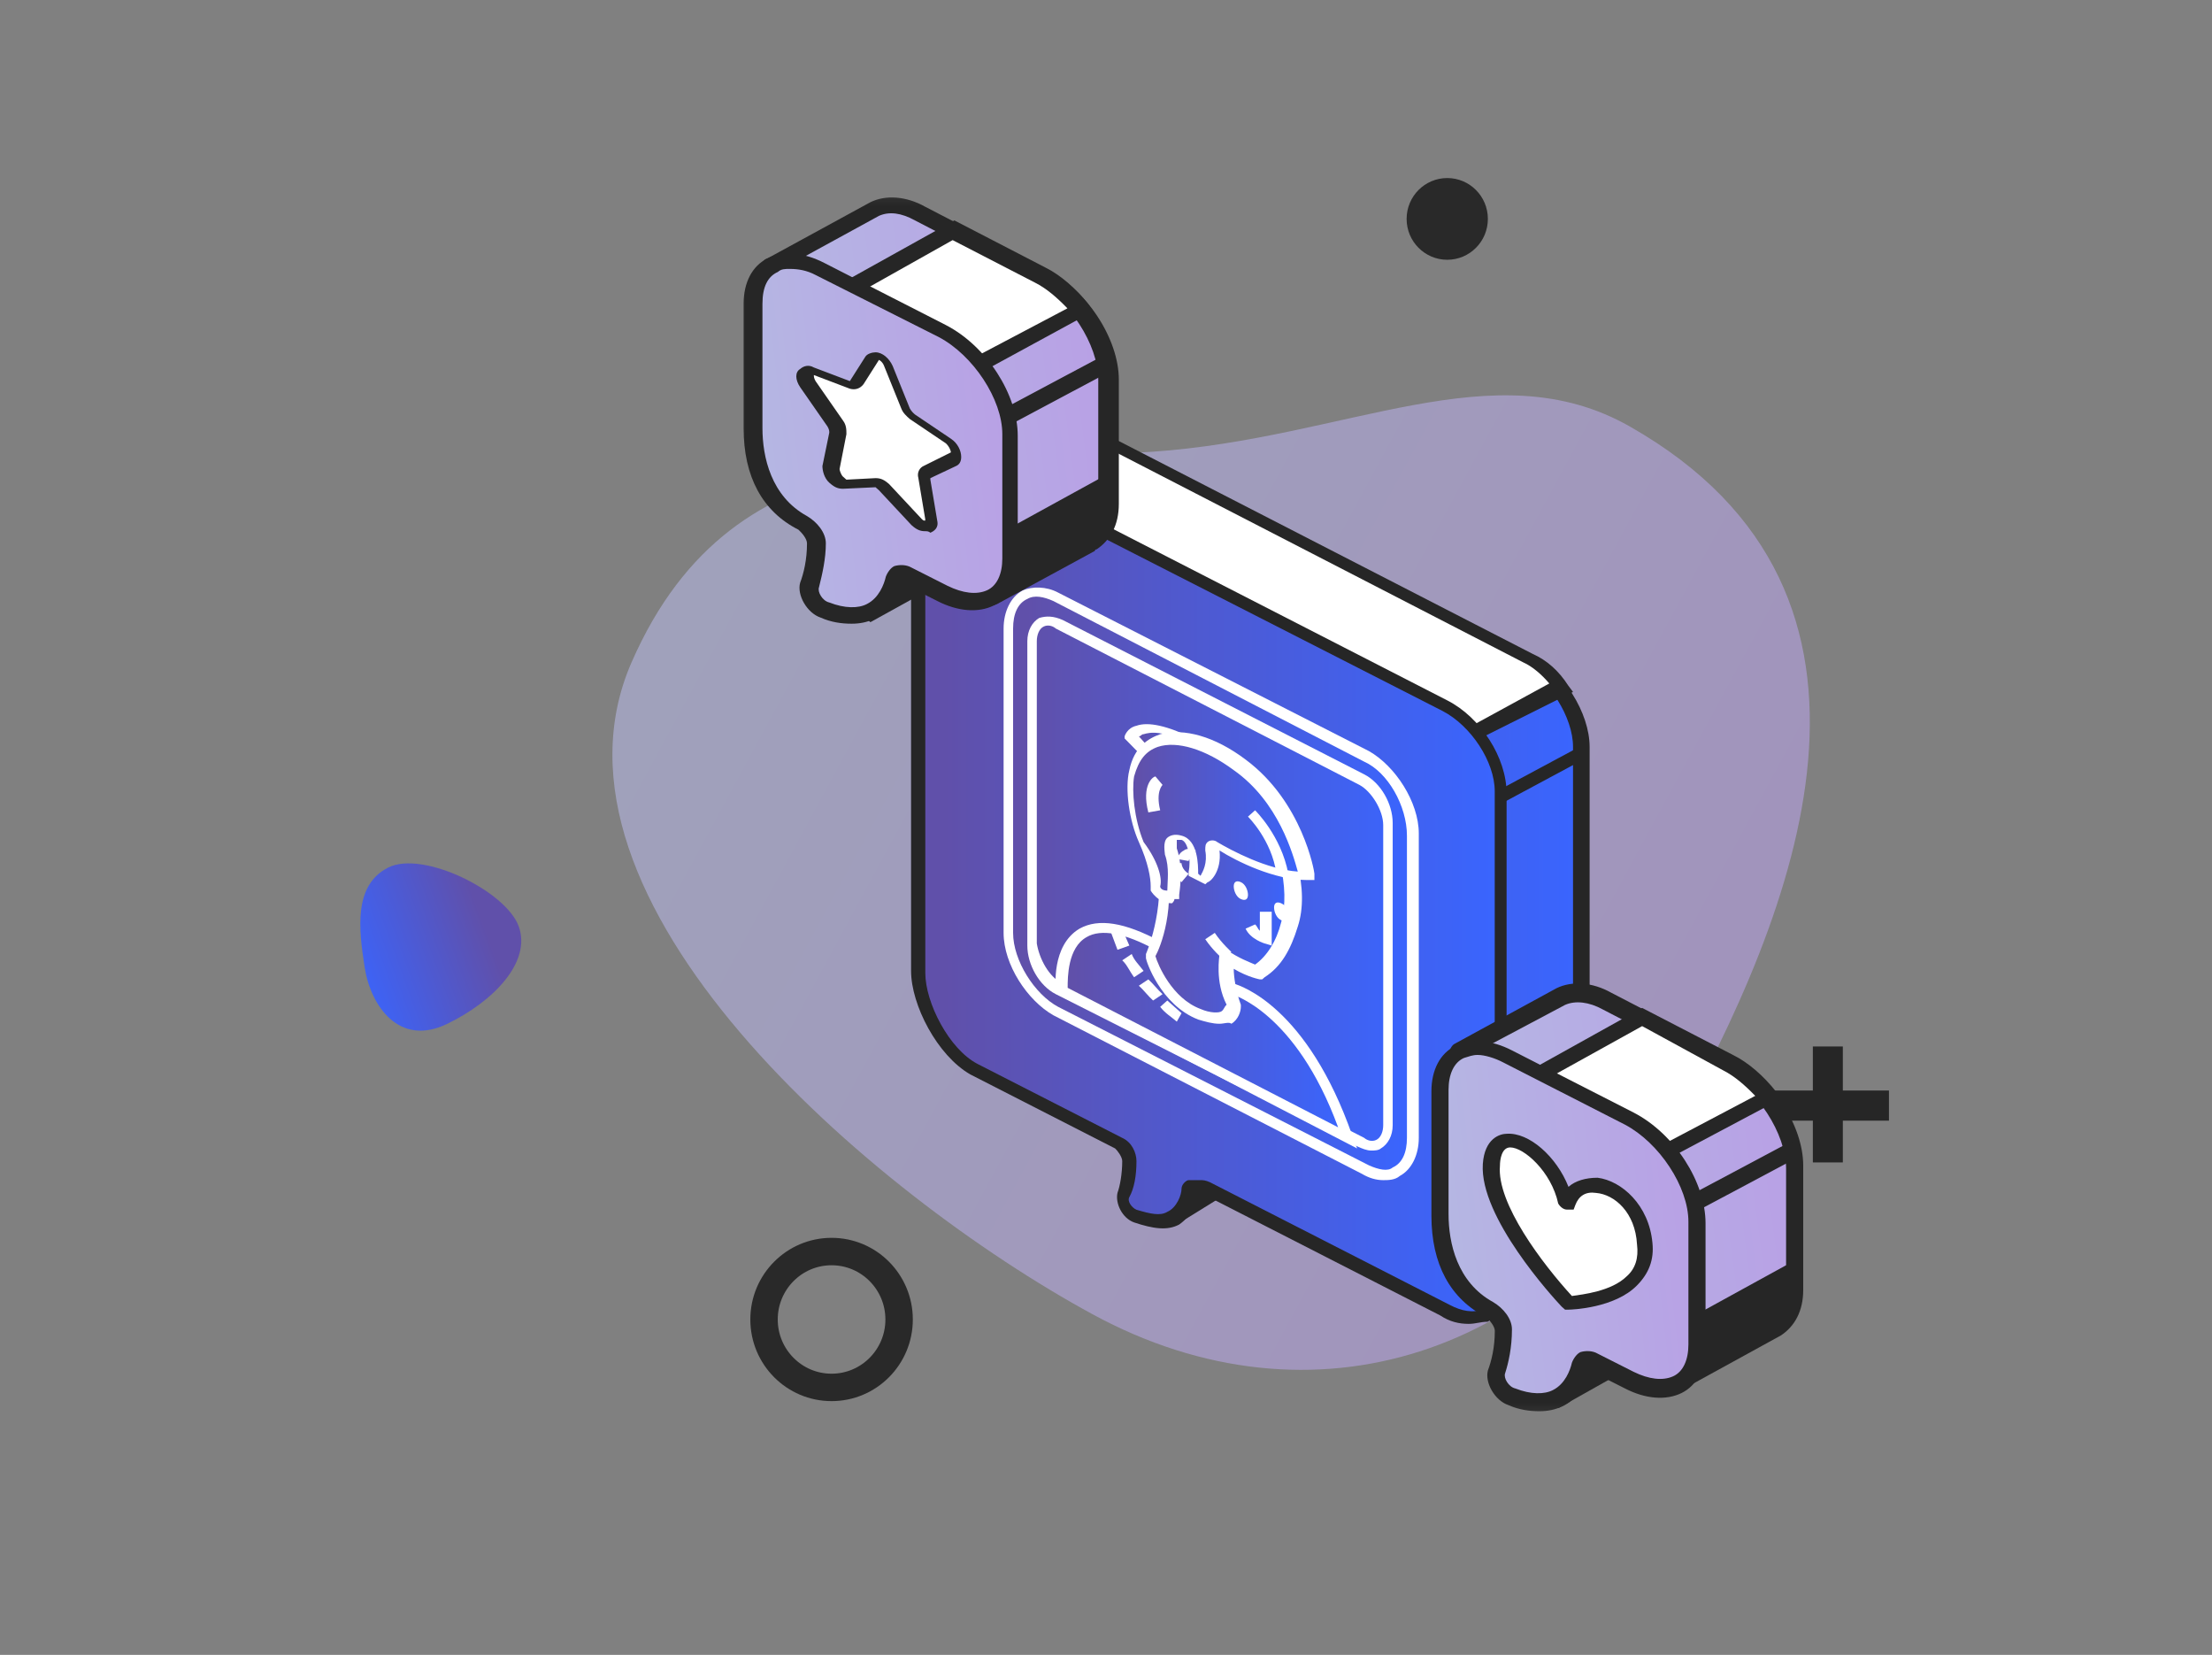 <svg width="242" height="181" viewBox="0 0 242 181" fill="none" xmlns="http://www.w3.org/2000/svg">
<rect x="0" y="0" width="242" height="181" fill="#808080" stroke="none"/>
<path opacity="0.6" d="M183.005 123.968C169.675 148.052 143.668 156.877 119.523 143.744C95.379 130.613 57.683 98.5 69.103 72.423C80.523 46.346 104.778 50.873 126.087 49.409C147.397 47.946 163.429 38.193 178.309 46.648C210.73 65.067 196.336 99.885 183.005 123.968Z" fill="url(#paint0_linear_107_134)"/>
<path d="M201.612 114.457H198.332V127.14H201.612V114.457Z" fill="#262626"/>
<path d="M206.658 119.276H193.285V122.573H206.658V119.276Z" fill="#262626"/>
<path d="M39.897 105.815C39.229 101.549 38.69 96.798 42.472 94.888C46.254 92.978 55.349 97.459 56.75 101.319C58.151 105.178 54.063 109.51 48.879 112.005C43.695 114.5 40.565 110.08 39.897 105.815Z" fill="url(#paint1_linear_107_134)"/>
<path d="M90.977 151.748C95.058 151.748 98.366 148.422 98.366 144.318C98.366 140.215 95.058 136.888 90.977 136.888C86.896 136.888 83.588 140.215 83.588 144.318C83.588 148.422 86.896 151.748 90.977 151.748Z" stroke="#292929" stroke-width="3"/>
<mask id="mask0_107_134" style="mask-type:luminance" maskUnits="userSpaceOnUse" x="80" y="21" width="118" height="134">
<path d="M198 21.116H80.572V154.855H198V21.116Z" fill="white"/>
</mask>
<g mask="url(#mask0_107_134)">
<path d="M128.747 133.009L137.832 127.693L128.747 127.461L127.709 128.386L126.93 131.16L128.747 133.009Z" fill="#262626"/>
<path d="M128.747 133.934L128.228 133.471L126.151 131.391V130.928L126.93 127.924L127.19 127.693L128.487 126.536H128.747L138.351 126.999L138.611 127.924L138.091 128.155L128.747 133.934ZM127.709 130.928L129.006 132.085L135.495 128.385L129.006 128.155L128.228 128.617L127.709 130.928Z" fill="#262626"/>
<path d="M166.901 71.982L115.767 45.63C114.21 44.936 112.652 44.705 111.614 45.167L102.27 50.253C102.789 50.946 106.423 58.112 106.942 59.499C107.202 59.962 108.24 91.4 109.798 97.872V101.108C109.798 102.958 110.576 104.807 111.614 106.656C113.171 113.36 114.21 120.064 114.21 120.295L127.188 124.225H128.227L127.448 122.376C127.188 121.451 127.188 120.526 126.929 119.602L162.23 143.642L171.055 138.788C171.055 138.788 171.055 138.788 171.314 138.788C172.353 138.095 173.132 136.938 173.132 135.32V81.691C173.132 78.224 170.536 73.832 166.901 71.982Z" fill="url(#paint2_linear_107_134)"/>
<path d="M162.23 144.336C161.97 144.336 161.71 144.336 161.71 144.105L127.967 121.22C127.967 121.682 127.967 121.913 128.226 122.376L129.005 123.994C129.265 124.455 129.005 124.687 128.486 124.918H128.226H126.929L113.432 120.757V120.526C113.432 120.295 113.432 120.295 113.432 120.064C112.393 114.054 111.355 109.662 110.836 106.887C109.538 105.038 108.759 102.958 108.759 101.108V97.872C107.721 93.249 106.683 74.294 106.423 65.047C106.163 62.273 106.163 59.962 106.163 59.73C105.904 58.806 103.568 54.414 101.491 50.715C101.232 50.253 101.491 50.022 101.751 49.791L111.095 44.705C112.652 44.011 114.21 44.243 116.027 45.167L167.421 71.52C171.055 73.369 173.91 77.992 173.91 81.691V135.089C173.91 136.938 173.131 138.326 171.834 139.25L162.749 144.336C162.749 144.336 162.489 144.336 162.23 144.336ZM126.15 118.215L162.23 142.717L170.795 138.095L171.314 138.556L170.795 137.864C171.574 137.401 172.094 136.246 172.094 134.858V81.691C172.094 78.455 169.498 74.294 166.382 72.676L115.248 46.323C113.951 45.63 112.652 45.398 111.875 45.861L103.308 50.715C104.347 52.796 107.461 58.343 107.721 59.73C107.721 59.962 107.721 60.424 107.98 65.278C108.5 74.525 109.279 93.48 110.316 98.103V98.335V101.571C110.316 103.189 111.095 105.038 112.133 106.656V106.887C112.912 110.817 113.951 115.209 114.729 120.064L126.929 123.763L126.41 122.838C126.15 121.913 126.15 120.757 125.89 120.064L126.15 118.215Z" fill="#262626"/>
<path d="M166.902 71.982L117.065 46.323L103.827 53.952L132.639 67.59L161.45 80.304L170.795 75.45C169.757 73.832 168.459 72.676 166.902 71.982Z" fill="white"/>
<path d="M161.451 80.998L132.12 68.284L102.27 53.952L117.324 45.63L167.681 71.52C169.238 72.214 170.536 73.369 171.574 74.987L172.093 75.681L161.451 80.998ZM105.385 53.721L132.899 66.666L161.451 79.148L169.497 74.756C168.719 73.832 167.681 72.907 166.643 72.445L117.324 47.017L105.385 53.721Z" fill="#262626"/>
<path d="M172.702 81.735L163.587 86.627L164.391 87.815L173.505 82.923L172.702 81.735Z" fill="#262626"/>
<path d="M172.549 127.939L163.434 132.83L164.238 134.019L173.353 129.127L172.549 127.939Z" fill="#262626"/>
<path d="M106.683 50.716L158.077 77.068C161.452 78.917 164.306 83.078 164.306 86.546V140.176C164.306 143.643 161.452 145.029 158.077 143.412L131.861 129.773C131.341 129.542 130.822 129.542 130.562 130.236C130.303 131.854 129.005 134.627 124.333 133.009C123.554 132.778 122.776 131.391 123.036 130.697C123.295 129.773 123.554 128.387 123.814 126.999C123.814 126.306 123.295 125.381 122.516 125.15L106.683 117.059C103.308 115.21 100.453 109.893 100.453 106.425V53.952C100.453 50.484 103.308 48.866 106.683 50.716Z" fill="url(#paint3_linear_107_134)"/>
<path d="M160.673 144.798C159.635 144.798 158.596 144.567 157.559 143.874L131.342 130.466C131.082 131.622 130.304 133.009 129.006 133.934C127.708 134.627 126.151 134.397 124.074 133.703C122.776 133.24 121.997 131.622 122.257 130.466C122.517 129.773 122.776 128.386 122.776 126.999C122.776 126.536 122.257 125.843 121.997 125.612L106.164 117.521C102.53 115.441 99.675 109.893 99.675 106.195V53.952C99.675 52.102 100.454 50.484 101.751 49.791C103.049 49.097 104.866 49.097 106.943 50.253L158.337 76.606C161.971 78.455 164.826 82.847 164.826 86.777V140.407C164.826 142.256 164.048 143.874 162.749 144.567C161.971 144.567 161.452 144.798 160.673 144.798ZM131.342 129.079C131.601 129.079 131.861 129.079 132.38 129.31L158.596 142.718C159.895 143.411 161.192 143.643 162.231 143.18C163.009 142.718 163.528 141.562 163.528 140.175V86.546C163.528 83.309 160.932 79.379 157.817 77.761L106.164 51.409C104.866 50.484 103.569 50.484 102.53 50.947C101.751 51.409 101.232 52.333 101.232 53.952V106.425C101.232 109.662 103.827 114.747 106.943 116.365L122.776 124.456C123.815 124.918 124.333 126.075 124.333 126.999C124.333 128.617 124.074 130.004 123.555 130.928C123.296 131.391 123.815 132.085 124.333 132.316C125.891 132.778 126.929 133.009 127.708 132.546C128.746 132.085 129.265 130.697 129.265 130.004C129.265 129.542 129.785 129.079 130.044 129.079C130.822 129.079 131.082 129.079 131.342 129.079Z" fill="#262626"/>
<path d="M173.131 132.315L164.046 137.17V140.868L163.527 142.949L171.573 138.556L173.131 136.707L173.391 134.858L173.131 132.315Z" fill="#262626"/>
<path d="M115.507 110.586L149.51 127.924C152.364 129.311 154.701 127.924 154.701 124.456V91.4C154.701 88.164 152.364 84.234 149.51 82.847L115.507 65.279C112.651 63.892 110.315 65.279 110.315 68.746V102.033C110.315 105.27 112.651 109.2 115.507 110.586Z" fill="url(#paint4_linear_107_134)"/>
<path d="M151.328 129.079C150.549 129.079 149.77 128.848 148.992 128.385L115.248 111.048C112.393 109.431 109.797 105.501 109.797 102.034V68.746C109.797 66.897 110.576 65.278 111.873 64.585C112.912 64.123 114.469 64.123 115.766 64.816L149.77 82.153C152.625 83.771 155.221 87.701 155.221 91.168V124.456C155.221 126.305 154.442 127.924 153.145 128.617C152.625 129.079 151.846 129.079 151.328 129.079ZM115.766 110.124L149.77 127.461C150.809 127.924 151.846 128.155 152.366 127.692C153.404 127.23 153.924 126.074 153.924 124.456V91.4C153.924 88.163 151.846 84.465 149.251 83.309L115.248 65.741C114.209 65.278 113.172 65.047 112.393 65.51C111.354 65.972 110.836 67.128 110.836 68.746V102.034C110.836 105.038 113.172 108.737 115.766 110.124Z" fill="white"/>
<path d="M150.029 125.843C149.51 125.843 148.992 125.612 148.472 125.381L115.508 108.737C113.69 107.813 112.393 105.501 112.393 103.421V70.133C112.393 68.977 112.912 68.053 113.69 67.59C114.469 67.359 115.248 67.359 116.286 67.822L149.251 84.696C151.068 85.621 152.365 87.933 152.365 90.013V123.069C152.365 124.226 151.846 125.15 151.068 125.612C150.808 125.843 150.289 125.843 150.029 125.843ZM116.286 107.582L149.251 124.456C149.51 124.687 150.029 124.918 150.549 124.687C151.068 124.456 151.328 123.763 151.328 123.069V90.244C151.328 88.626 150.029 86.546 148.732 85.852L115.508 68.746C115.248 68.515 114.729 68.284 114.209 68.515C113.69 68.746 113.43 69.44 113.43 70.133V103.189C113.69 104.807 114.729 106.888 116.286 107.582Z" fill="white"/>
<path d="M125.372 82.153L124.074 80.766C124.074 80.766 124.852 78.224 130.563 81.229C136.273 84.234 129.784 83.772 129.784 83.772L125.372 82.153Z" fill="url(#paint5_linear_107_134)"/>
<path d="M130.303 84.234C130.044 84.234 129.784 84.234 129.525 84.234H129.265L124.852 82.616L123.036 80.766V80.535C123.036 80.535 123.295 79.611 124.333 79.379C125.631 78.917 127.708 79.379 130.562 80.766C132.639 81.922 133.418 82.616 133.158 83.309C133.158 84.003 131.601 84.234 130.303 84.234ZM129.784 83.078C130.822 83.078 132.12 83.078 132.38 82.847C132.38 82.847 132.12 82.385 130.303 81.46C127.189 79.842 125.89 80.073 125.112 80.304C124.852 80.304 124.852 80.535 124.593 80.535L125.631 81.691L129.784 83.078Z" fill="white"/>
<path d="M134.975 108.274C134.975 108.274 142.502 110.124 147.434 124.456L116.026 108.274C116.026 108.274 114.989 97.179 126.668 103.42L133.417 107.581L134.975 108.274Z" fill="url(#paint6_linear_107_134)"/>
<path d="M148.473 125.612L115.508 108.505V108.274C115.508 108.044 114.988 103.42 118.104 101.571C120.18 100.415 123.036 100.877 126.929 102.958L133.937 107.119L134.975 107.581C135.754 107.813 143.022 110.124 147.954 124.225L148.473 125.612ZM116.806 108.044L146.396 123.3C141.725 110.586 134.716 108.737 134.716 108.737L133.418 108.274L126.409 103.883C123.036 102.034 120.44 101.571 118.883 102.495C116.806 103.652 116.806 106.887 116.806 108.044Z" fill="white"/>
<path d="M127.186 93.942C126.149 88.163 137.57 86.776 137.57 86.776C140.943 91.631 142.502 97.179 141.203 101.108C140.684 103.189 139.646 105.038 137.829 106.194C137.829 106.194 136.271 105.963 134.195 104.344C134.195 104.344 133.935 107.119 134.974 109.662C134.974 109.662 134.974 112.204 131.34 110.586C127.446 108.968 125.889 104.113 125.889 104.113C125.889 104.113 128.225 99.722 127.186 93.942Z" fill="url(#paint7_linear_107_134)"/>
<path d="M133.417 111.974C132.639 111.974 131.86 111.743 131.082 111.511C126.928 109.893 125.371 105.038 125.371 104.807V104.576V104.345C125.371 104.345 127.447 99.722 126.668 94.174C126.15 91.631 127.966 89.32 131.86 87.933C134.715 86.777 137.311 86.546 137.571 86.314H138.089L138.349 86.546C141.724 91.631 143.281 97.41 141.983 101.34C141.204 103.883 140.165 105.732 138.349 106.888L138.089 107.119H137.83C137.83 107.119 136.532 106.888 134.975 105.964C134.975 106.888 135.235 108.506 135.753 109.893V110.125C135.753 110.586 135.494 111.511 134.715 111.974C134.455 111.743 133.936 111.974 133.417 111.974ZM126.409 104.576C126.668 105.501 128.226 109.199 131.34 110.355C132.379 110.817 133.417 110.817 133.676 110.586C133.936 110.355 133.936 110.125 134.196 109.893C132.898 107.35 133.417 104.576 133.417 104.345V103.189L134.196 103.883C135.494 104.807 136.792 105.27 137.311 105.501C138.608 104.576 139.647 102.958 140.165 100.878C141.204 97.179 139.907 91.862 136.792 87.239C134.975 87.47 126.668 89.32 127.447 93.712C128.746 99.26 126.928 103.652 126.409 104.576Z" fill="white"/>
<path d="M139.129 103.42L138.35 103.189C138.35 103.189 136.793 102.727 136.273 101.571L137.312 101.109C137.572 101.34 137.572 101.571 137.832 101.802V99.722H139.129V103.42Z" fill="white"/>
<path d="M133.678 104.807C133.678 104.807 132.64 103.883 131.861 102.727L132.9 102.033C133.678 103.189 134.716 104.113 134.716 104.113L133.678 104.807Z" fill="white"/>
<path d="M133.158 92.556C134.976 93.48 139.389 96.023 143.022 96.023C143.022 96.023 141.984 88.395 135.754 83.772C130.822 80.073 125.112 79.379 123.815 84.696C123.295 86.545 124.073 89.782 124.852 92.325C125.632 93.943 126.151 96.254 126.151 97.41C126.151 97.41 126.669 98.566 128.227 98.335C128.227 98.335 128.746 95.792 127.968 93.48C127.968 93.48 127.448 91.631 129.265 92.093C131.082 92.556 130.564 96.023 130.564 96.023L131.601 96.485C131.601 96.485 133.158 95.33 132.64 93.018C132.64 92.556 132.9 92.325 133.158 92.556Z" fill="url(#paint8_linear_107_134)"/>
<path d="M128.226 98.797C126.669 98.797 125.89 97.41 125.89 97.41V97.179V96.948C125.89 96.023 125.63 94.405 124.593 92.093C123.554 89.782 123.036 86.314 123.554 84.234C124.073 81.691 125.63 80.766 126.929 80.304C129.525 79.611 132.898 80.535 136.273 83.078C142.503 87.701 143.8 95.33 143.8 95.561V96.254H143.022C139.387 96.254 135.235 94.174 133.418 93.018C133.677 95.329 132.379 96.485 132.12 96.485L131.861 96.716L130.043 95.792V95.33C130.303 94.174 130.043 92.093 129.265 91.862C129.005 91.862 128.746 91.862 128.746 91.862C128.746 91.862 128.746 92.325 128.746 92.787C129.525 95.098 129.005 97.641 129.005 97.872V98.335H128.486C128.486 98.566 128.226 98.797 128.226 98.797ZM126.929 96.948C126.929 97.179 127.188 97.41 127.708 97.41C127.708 96.485 127.966 94.867 127.448 93.48C127.448 93.249 127.188 92.093 127.708 91.631C127.966 91.4 128.486 91.169 129.265 91.4C131.082 91.862 131.082 94.636 131.082 95.561L131.341 95.792C131.601 95.33 132.12 94.405 131.861 93.018C131.861 92.556 131.861 92.325 132.12 92.093C132.379 91.862 132.898 91.862 133.158 92.093C134.715 93.018 138.609 95.098 141.983 95.33C141.464 93.48 139.907 87.701 134.975 84.234C131.861 81.922 128.746 80.998 126.669 81.691C125.372 82.153 124.593 83.078 124.073 84.927C123.814 86.545 124.073 89.55 125.112 92.093C126.669 94.174 127.188 96.023 126.929 96.948Z" fill="white"/>
<path d="M136.532 97.872C136.532 98.335 136.272 98.566 135.754 98.335C135.235 98.103 134.975 97.41 134.975 96.948C134.975 96.485 135.235 96.254 135.754 96.485C136.272 96.716 136.532 97.41 136.532 97.872Z" fill="white"/>
<path d="M140.944 100.184C140.944 100.646 140.686 100.877 140.166 100.646C139.647 100.415 139.387 99.721 139.387 99.259C139.387 98.797 139.647 98.566 140.166 98.797C140.686 99.028 140.944 99.49 140.944 100.184Z" fill="white"/>
<path d="M129.264 96.485C127.966 95.561 127.966 94.636 127.966 94.405H129.264C129.264 94.405 129.264 95.098 130.043 95.561L129.264 96.485Z" fill="white"/>
<path d="M130.043 94.174L128.745 93.943C128.745 93.943 129.004 93.249 129.524 93.018C129.783 92.787 130.303 92.787 130.821 93.018L130.303 93.943C130.303 93.943 130.043 93.943 130.043 94.174Z" fill="white"/>
<path d="M139.646 95.561C139.128 91.862 136.532 89.32 136.532 89.32L137.31 88.626C137.31 88.626 140.165 91.4 140.945 95.561H139.646Z" fill="white"/>
<path d="M125.632 88.857C124.854 85.852 126.151 84.927 126.411 84.927L127.19 85.852C127.19 85.852 126.411 86.545 126.93 88.626L125.632 88.857Z" fill="white"/>
<path d="M128.747 111.742C128.227 111.28 127.448 110.817 126.929 110.125L127.708 109.431C128.227 109.893 128.747 110.355 129.265 110.817L128.747 111.742ZM126.151 109.431C125.631 108.968 125.112 108.274 124.593 107.813L125.631 107.119C126.151 107.581 126.669 108.274 127.188 108.737L126.151 109.431ZM124.074 106.888C123.555 106.194 123.295 105.501 122.776 105.038L123.815 104.345C124.074 105.038 124.593 105.501 125.112 106.194L124.074 106.888ZM122.256 103.883C121.738 102.495 121.479 101.803 121.479 101.803L122.776 101.571C122.776 101.571 123.036 102.264 123.555 103.421L122.256 103.883Z" fill="white"/>
<path d="M95.411 66.89L106.283 60.589L95.411 60.257L94.099 61.252L93.162 64.568L95.411 66.89Z" fill="#262626"/>
<path d="M95.224 68.051L94.662 67.554L92.038 64.9L92.225 64.403L93.35 60.755L95.224 59.262L107.408 59.76L107.782 61.086L107.22 61.418L95.224 68.051ZM94.287 64.403L95.599 65.729L103.284 61.252L95.786 60.92L95.037 61.584L94.287 64.403Z" fill="#262626"/>
<path d="M113.968 30.076L100.847 23.277C98.973 22.282 97.098 22.116 95.786 22.78L84.683 28.837C84.62 28.872 84.54 28.972 84.54 29.037C84.54 29.048 84.54 29.084 84.545 29.093C84.974 29.986 91.289 38.044 91.662 39.694C91.811 40.221 91.724 39.911 92.525 43.575C93.069 46.065 93.349 48.6 93.349 51.136C93.349 63.986 90.651 58.958 88.578 52.525C86.471 45.986 87.144 46.129 88.585 52.809C89.202 55.67 89.601 57.518 89.601 57.604L89.868 55.508C90.082 53.836 92.74 53.672 93.209 55.303L93.415 56.019C93.487 56.269 93.739 56.443 94.028 56.443H94.504C94.591 56.443 94.662 56.421 94.662 56.344C94.662 56.327 94.658 56.269 94.651 56.253L93.765 54.216C93.738 54.153 93.72 54.097 93.707 54.031C93.527 53.065 94.874 52.492 95.611 53.218L107.893 65.323C107.942 65.37 108.012 65.398 108.084 65.398C108.131 65.398 108.179 65.386 108.219 65.363L118.759 59.474C118.813 59.444 118.827 59.435 118.89 59.422C119.008 59.396 119.095 59.23 119.198 59.17C120.405 58.467 121.09 57.019 121.09 55.116V41.518C121.278 37.373 117.904 32.232 113.968 30.076Z" fill="url(#paint9_linear_107_134)"/>
<path d="M108.346 66.227C107.971 66.227 107.784 66.061 107.596 65.895L94.85 53.458C94.85 53.624 94.85 53.79 95.037 53.956L95.787 55.945C95.974 56.443 95.787 56.94 95.225 57.106L95.037 57.272H93.913C93.538 59.262 92.975 59.925 92.038 59.925C91.476 59.925 90.726 59.925 89.789 58.433H89.601L88.852 58.764L88.664 57.935C88.664 57.77 88.102 55.448 87.352 51.965C84.353 42.347 85.29 42.016 85.853 41.85C86.227 41.684 86.79 41.684 87.165 42.347V42.513V42.679C87.914 45.996 88.664 49.146 89.227 51.634V51.8C89.789 46.659 89.789 46.659 90.726 46.659H91.476L92.226 49.146V48.483V47.488C91.476 43.674 91.101 42.016 90.913 41.187C90.726 40.192 90.726 40.192 90.726 39.86C90.539 38.865 87.352 34.553 85.665 32.232C84.54 30.574 83.791 29.744 83.603 29.413C83.228 28.915 83.416 28.418 83.978 28.252L95.225 22.116C96.912 21.287 99.161 21.453 101.223 22.614L114.344 29.413C118.842 31.569 122.403 37.041 122.403 41.518V55.116C122.403 57.438 121.466 59.096 119.967 60.091C119.779 60.091 119.779 60.257 119.779 60.257L109.096 66.061C108.721 66.227 108.533 66.227 108.346 66.227ZM94.287 50.307L108.346 64.237L118.467 58.764C119.592 58.101 120.154 56.94 120.154 55.282V41.518C120.154 37.704 116.968 32.729 113.219 30.905L100.098 24.106C98.599 23.277 97.287 23.111 96.162 23.609L85.853 29.247C86.227 29.744 86.79 30.574 87.352 31.237C90.164 35.217 92.413 38.202 92.788 39.362C92.788 39.694 92.788 39.694 93.163 40.523C93.35 41.352 93.725 43.177 94.475 46.991V47.157V50.307H94.287ZM90.726 55.945C91.101 56.775 91.476 57.438 91.663 57.935C91.851 57.438 92.038 56.775 92.038 55.282L91.101 52.297V52.463C91.101 53.956 90.913 55.116 90.726 55.945Z" fill="#262626"/>
<path d="M113.78 30.076L104.409 25.102L88.289 34.222L99.91 38.865L107.033 39.86L118.092 34.056C117.154 32.398 115.467 30.906 113.78 30.076Z" fill="white"/>
<path d="M107.407 40.689L99.535 39.529L86.227 34.222L104.409 24.106L114.342 29.247C116.029 30.076 117.716 31.569 119.028 33.227L119.591 34.056L107.407 40.689ZM100.285 37.87L107.033 38.865L116.779 33.725C115.655 32.564 114.53 31.569 113.218 30.905L104.221 26.262L90.35 34.056L100.285 37.87Z" fill="#262626"/>
<path d="M120.801 38.84L109.724 44.745L110.788 46.307L121.866 40.402L120.801 38.84Z" fill="#262626"/>
<path d="M89.788 29.413L103.096 36.212C107.22 38.367 110.406 43.342 110.406 47.488V61.086C110.406 65.231 107.033 66.89 103.096 64.9L99.16 62.91C98.41 62.578 97.848 62.744 97.66 63.407C97.285 65.231 95.786 68.714 90.162 66.724C89.038 66.392 88.288 64.9 88.475 63.905C88.85 62.744 89.225 61.252 89.225 59.428C89.225 58.598 88.475 57.603 87.726 57.106C83.602 54.95 82.29 50.97 82.29 46.825V33.227C82.29 28.915 85.664 27.257 89.788 29.413Z" fill="url(#paint10_linear_107_134)"/>
<path d="M93.162 68.217C92.037 68.217 90.912 68.051 89.788 67.553C88.288 67.056 87.164 65.066 87.538 63.739C87.913 62.744 88.288 61.252 88.288 59.428C88.288 58.93 87.726 58.267 87.351 57.935C83.415 55.946 81.353 52.131 81.353 46.825V33.227C81.353 30.905 82.29 29.081 83.977 28.252C85.664 27.423 87.913 27.589 90.163 28.75L103.472 35.549C107.97 37.87 111.344 43.177 111.344 47.654V61.252C111.344 63.574 110.407 65.398 108.72 66.227C107.033 67.056 104.784 66.89 102.534 65.729L98.598 63.739C98.223 65.066 97.473 66.89 95.599 67.719C94.849 68.051 94.099 68.217 93.162 68.217ZM86.414 29.413C85.852 29.413 85.477 29.413 85.102 29.744C83.977 30.242 83.415 31.403 83.415 33.227V46.825C83.415 49.976 84.352 54.287 88.288 56.443C89.413 57.106 90.35 58.267 90.35 59.428C90.35 61.086 89.975 62.744 89.6 64.237C89.413 64.734 89.975 65.729 90.725 65.895C92.412 66.558 93.912 66.558 94.849 66.061C96.161 65.398 96.723 63.905 96.911 63.076C97.098 62.579 97.473 62.081 97.848 61.915C98.41 61.749 99.16 61.749 99.722 62.081L103.659 64.071C105.346 64.9 106.845 65.066 107.97 64.569C109.095 64.071 109.657 62.744 109.657 61.086V47.488C109.657 43.674 106.47 38.865 102.721 36.875L89.225 30.076C88.288 29.579 87.351 29.413 86.414 29.413Z" fill="#262626"/>
<path d="M121.278 51.8L110.405 57.77V61.915L109.656 64.569L119.215 59.262L121.09 57.272L121.465 54.785L121.278 51.8Z" fill="#262626"/>
<path d="M97.098 39.86L98.972 44.504C99.16 44.835 99.347 45.167 99.722 45.498L103.845 48.152C104.595 48.649 104.971 49.81 104.408 50.142L101.409 51.634C101.222 51.8 101.034 51.966 101.034 52.463L101.784 56.941C101.972 57.77 101.034 58.101 100.285 57.272L96.723 53.458C96.348 53.127 96.161 52.961 95.786 52.961L92.225 53.127C91.475 53.127 90.725 52.132 90.725 51.303L91.475 47.488C91.475 47.157 91.475 46.825 91.1 46.493L88.101 42.182C87.538 41.353 87.913 40.358 88.663 40.689L92.599 42.182C92.974 42.348 93.162 42.182 93.349 42.016L95.224 39.197C95.786 38.368 96.723 38.865 97.098 39.86Z" fill="white"/>
<path d="M101.223 58.101C100.66 58.101 100.285 57.936 99.723 57.438L96.162 53.624C95.974 53.458 95.787 53.292 95.787 53.292L92.225 53.458C91.663 53.458 91.288 53.292 90.726 52.795C90.164 52.297 89.976 51.468 89.976 50.971L90.726 47.323C90.726 47.157 90.726 46.991 90.538 46.659L87.54 42.348C86.977 41.519 86.977 40.689 87.54 40.358C87.914 40.026 88.477 39.86 89.039 40.192L92.975 41.684L94.662 39.031C94.85 38.7 95.412 38.534 95.787 38.534C96.537 38.534 97.286 39.197 97.661 40.026L99.536 44.669C99.723 45.001 99.911 45.167 100.098 45.333L104.034 47.986C104.784 48.483 105.159 49.312 105.159 49.976C105.159 50.473 104.971 50.805 104.596 50.971L101.785 52.297C101.785 52.297 101.785 52.297 101.785 52.463L102.535 56.941C102.722 57.77 102.16 58.101 101.785 58.267C101.598 58.101 101.41 58.101 101.223 58.101ZM95.787 52.297C96.349 52.297 96.724 52.463 97.286 52.961L100.848 56.775C101.035 56.941 101.035 56.941 101.223 56.941C101.223 56.941 101.223 56.941 101.223 56.775L100.473 52.297C100.285 51.634 100.66 51.137 101.035 50.971L104.034 49.478C104.034 49.312 103.846 48.815 103.472 48.483L99.536 45.83C99.161 45.498 98.786 45.167 98.599 44.669L96.724 40.026C96.537 39.529 96.162 39.363 96.162 39.363L94.475 42.016C94.1 42.514 93.538 42.679 92.975 42.514L89.039 41.021C89.039 41.187 89.039 41.353 89.226 41.684L92.225 45.996C92.6 46.493 92.6 46.991 92.6 47.488L91.851 51.302C91.851 51.468 92.038 51.966 92.225 52.132C92.413 52.297 92.6 52.463 92.6 52.463L95.787 52.297Z" fill="#262626"/>
<path d="M170.66 152.861L181.533 146.559L170.66 146.227L169.348 147.223L168.411 150.539L170.66 152.861Z" fill="#262626"/>
<path d="M170.473 154.021L167.287 150.871L167.474 150.373L168.411 146.891L168.599 146.725L170.286 145.232L182.47 145.73L182.845 147.057L182.283 147.388L170.473 154.021ZM169.349 150.373L170.661 151.7L178.347 147.222L170.848 146.891L170.098 147.554L169.349 150.373Z" fill="#262626"/>
<path d="M189.03 116.212L175.909 109.414C174.034 108.418 172.16 108.252 170.848 108.916L159.713 114.99C159.644 115.029 159.601 115.037 159.601 115.109C159.601 115.141 159.606 115.228 159.623 115.256C160.311 116.402 166.354 124.192 166.724 125.83C166.873 126.357 166.785 126.047 167.587 129.711C168.131 132.201 168.411 134.735 168.411 137.272C168.411 150.122 165.713 145.094 163.64 138.661C161.533 132.122 162.206 132.265 163.646 138.945C164.264 141.806 164.663 143.655 164.663 143.74L164.947 141.505C165.167 139.778 167.898 139.584 168.423 141.257L168.655 141.997C168.733 142.243 168.985 142.413 169.272 142.413H169.75C169.838 142.413 169.911 142.387 169.911 142.308C169.911 142.292 169.907 142.24 169.903 142.225L169.189 140.332C169.17 140.282 169.158 140.239 169.147 140.187C168.966 139.214 170.322 138.639 171.065 139.371L183.33 151.459C183.379 151.506 183.448 151.533 183.52 151.533C183.569 151.533 183.616 151.521 183.657 151.499L194.195 145.611C194.249 145.58 194.263 145.571 194.326 145.558C194.445 145.532 194.532 145.366 194.635 145.306C195.842 144.603 196.527 143.155 196.527 141.252V127.654C196.527 123.508 193.154 118.368 189.03 116.212Z" fill="url(#paint11_linear_107_134)"/>
<path d="M183.595 152.197C183.22 152.197 183.032 152.031 182.845 151.865L170.099 139.428C170.099 139.594 170.099 139.76 170.287 139.926L171.037 141.916C171.224 142.413 171.037 142.911 170.474 143.076L170.287 143.408H169.161C168.786 145.398 168.224 146.061 167.287 146.061C166.724 146.061 165.975 146.061 165.038 144.569H164.85L163.913 144.735L163.726 143.906C163.726 143.74 163.163 141.418 162.413 137.936C159.415 128.318 160.352 127.986 160.914 127.82C161.289 127.654 161.851 127.654 162.226 128.318L162.413 128.484V128.65C163.163 131.966 163.726 135.116 164.288 137.604V137.77C164.85 132.629 164.85 132.629 165.787 132.629H166.537L167.287 135.116V134.454V133.458C166.537 129.644 166.162 127.986 165.975 127.156C165.787 126.328 165.787 126.328 165.787 125.996C165.6 125.002 162.413 120.69 160.727 118.368C159.602 116.71 158.852 115.88 158.665 115.549C158.477 115.052 158.665 114.554 159.04 114.222L170.287 108.086C171.974 107.258 174.223 107.423 176.285 108.584L189.405 115.383C193.717 117.704 197.278 123.012 197.278 127.488V141.086C197.278 143.408 196.341 145.066 194.842 146.061L183.969 152.031C183.969 152.197 183.782 152.197 183.595 152.197ZM169.537 136.443L183.595 150.373L193.717 144.901C194.842 144.237 195.404 143.076 195.404 141.418V127.82C195.404 124.006 192.216 119.032 188.468 117.208L175.347 110.408C173.848 109.579 172.349 109.413 171.224 109.911L160.914 115.383C161.289 115.88 161.851 116.71 162.413 117.373C165.225 121.352 167.474 124.338 167.849 125.498C167.849 125.83 167.849 125.83 168.224 126.66C168.411 127.488 168.786 129.312 169.537 133.126V133.292V136.443ZM165.975 142.081C166.35 142.911 166.724 143.574 166.912 144.071C167.099 143.574 167.287 142.911 167.287 141.418L166.537 138.268C166.35 139.926 166.162 141.086 165.975 142.081Z" fill="#262626"/>
<path d="M189.03 116.212L179.657 111.238L163.538 120.192L175.159 124.836L182.282 125.83L193.341 120.026C192.216 118.368 190.717 117.042 189.03 116.212Z" fill="white"/>
<path d="M182.657 126.66L174.784 125.498L161.476 120.358L179.657 110.242L189.592 115.384C191.279 116.212 192.966 117.704 194.278 119.363L194.84 120.192L182.657 126.66ZM175.534 124.006L182.281 125.001L192.029 119.86C190.904 118.7 189.78 117.704 188.468 117.042L179.657 112.232L165.6 120.026L175.534 124.006Z" fill="#262626"/>
<path d="M195.993 124.823L184.911 130.723L185.975 132.286L197.056 126.385L195.993 124.823Z" fill="#262626"/>
<path d="M165.037 115.384L178.345 122.182C182.469 124.338 185.655 129.313 185.655 133.459V147.057C185.655 151.203 182.281 152.861 178.345 150.871L174.409 148.881C173.659 148.549 173.097 148.715 172.91 149.379C172.535 151.203 171.035 154.685 165.412 152.695C164.288 152.363 163.538 150.871 163.725 149.875C164.1 148.715 164.475 147.223 164.475 145.399C164.475 144.569 163.725 143.575 162.976 143.077C158.851 140.921 157.539 136.941 157.539 132.795V119.198C157.539 115.052 160.913 113.394 165.037 115.384Z" fill="url(#paint12_linear_107_134)"/>
<path d="M168.411 154.353C167.287 154.353 166.162 154.187 165.037 153.689C163.537 153.193 162.412 151.203 162.787 149.875C163.162 148.881 163.537 147.389 163.537 145.564C163.537 145.067 162.975 144.403 162.6 144.071C158.664 142.081 156.602 138.267 156.602 132.961V119.363C156.602 117.042 157.539 115.218 159.226 114.388C160.913 113.56 163.162 113.725 165.412 114.886L178.72 121.684C183.218 124.006 186.592 129.313 186.592 133.79V147.389C186.592 149.709 185.655 151.533 183.968 152.363C182.281 153.193 180.032 153.027 177.783 151.865L173.847 149.875C173.472 151.203 172.722 153.027 170.848 153.855C170.098 154.187 169.348 154.353 168.411 154.353ZM161.662 115.384C161.1 115.384 160.725 115.549 160.163 115.715C159.038 116.212 158.476 117.539 158.476 119.198V132.795C158.476 135.946 159.413 140.257 163.349 142.413C164.475 143.077 165.412 144.237 165.412 145.399C165.412 147.389 165.037 149.047 164.663 150.207C164.475 150.705 165.037 151.699 165.787 151.865C167.474 152.529 168.973 152.529 169.911 152.031C171.223 151.368 171.785 149.875 171.972 149.047C172.16 148.549 172.535 148.051 172.91 147.885C173.472 147.719 174.222 147.719 174.784 148.051L178.72 150.041C180.407 150.871 181.906 151.037 183.031 150.539C184.156 150.041 184.718 148.715 184.718 147.057V133.624C184.718 129.81 181.531 125.001 177.783 123.012L164.475 116.212C163.537 115.715 162.412 115.384 161.662 115.384Z" fill="#262626"/>
<path d="M196.526 137.77L185.655 143.74V148.051L184.906 150.704L194.465 145.398L196.339 143.242L196.714 140.92L196.526 137.77Z" fill="#262626"/>
<path d="M180.032 135.946C179.47 129.81 173.097 127.655 171.785 131.303C171.785 131.469 171.598 131.303 171.598 131.137C170.098 125.83 163.724 121.519 163.35 127.158C162.975 132.796 171.035 141.419 171.785 142.082C172.347 142.413 180.407 142.082 180.032 135.946Z" fill="white"/>
<path d="M171.223 143.243L170.848 142.911C169.91 141.916 161.85 133.127 162.225 127.323C162.412 124.504 164.099 124.006 164.849 124.006C167.286 123.84 170.286 126.494 171.598 129.81C172.347 129.147 173.472 128.816 174.784 128.816C177.408 129.147 180.407 131.8 180.782 135.946C180.969 137.77 180.407 139.263 179.095 140.589C176.658 143.077 171.972 143.243 171.598 143.243H171.223ZM165.224 125.499C164.287 125.499 164.099 126.826 164.099 127.489C163.724 131.635 168.785 138.268 171.972 141.75C173.097 141.585 176.283 141.253 177.97 139.595C178.907 138.765 179.282 137.605 179.095 136.112C178.907 132.629 176.658 130.64 174.597 130.474C173.472 130.308 172.722 130.805 172.347 131.8L172.16 132.298H171.41C171.035 132.298 170.66 131.966 170.473 131.635C169.722 128.152 166.723 125.499 165.224 125.499Z" fill="#262626"/>
</g>
<path d="M162.778 23.943C162.778 26.412 160.788 28.412 158.333 28.412C155.879 28.412 153.889 26.412 153.889 23.943C153.889 21.475 155.879 19.474 158.333 19.474C160.788 19.474 162.778 21.475 162.778 23.943Z" fill="#292929"/>
<defs>
<linearGradient id="paint0_linear_107_134" x1="53.821" y1="98.766" x2="168.211" y2="160.791" gradientUnits="userSpaceOnUse">
<stop stop-color="#B5B8E3"/>
<stop offset="1" stop-color="#B8A0E5"/>
</linearGradient>
<linearGradient id="paint1_linear_107_134" x1="50.661" y1="94.698" x2="35.576" y2="100.173" gradientUnits="userSpaceOnUse">
<stop stop-color="#6050AA"/>
<stop offset="1" stop-color="#3965FF"/>
</linearGradient>
<linearGradient id="paint2_linear_107_134" x1="105.491" y1="143.642" x2="173.132" y2="143.642" gradientUnits="userSpaceOnUse">
<stop stop-color="#6050AA"/>
<stop offset="1" stop-color="#3965FF"/>
</linearGradient>
<linearGradient id="paint3_linear_107_134" x1="103.355" y1="144.084" x2="164.306" y2="144.084" gradientUnits="userSpaceOnUse">
<stop stop-color="#6050AA"/>
<stop offset="1" stop-color="#3965FF"/>
</linearGradient>
<linearGradient id="paint4_linear_107_134" x1="112.333" y1="128.455" x2="154.701" y2="128.455" gradientUnits="userSpaceOnUse">
<stop stop-color="#6050AA"/>
<stop offset="1" stop-color="#3965FF"/>
</linearGradient>
<linearGradient id="paint5_linear_107_134" x1="124.475" y1="83.797" x2="132.914" y2="83.797" gradientUnits="userSpaceOnUse">
<stop stop-color="#6050AA"/>
<stop offset="1" stop-color="#3965FF"/>
</linearGradient>
<linearGradient id="paint6_linear_107_134" x1="117.431" y1="124.456" x2="147.434" y2="124.456" gradientUnits="userSpaceOnUse">
<stop stop-color="#6050AA"/>
<stop offset="1" stop-color="#3965FF"/>
</linearGradient>
<linearGradient id="paint7_linear_107_134" x1="126.606" y1="111.125" x2="141.659" y2="111.125" gradientUnits="userSpaceOnUse">
<stop stop-color="#6050AA"/>
<stop offset="1" stop-color="#3965FF"/>
</linearGradient>
<linearGradient id="paint8_linear_107_134" x1="124.527" y1="98.365" x2="143.022" y2="98.365" gradientUnits="userSpaceOnUse">
<stop stop-color="#6050AA"/>
<stop offset="1" stop-color="#3965FF"/>
</linearGradient>
<linearGradient id="paint9_linear_107_134" x1="86.201" y1="65.398" x2="124.225" y2="60.356" gradientUnits="userSpaceOnUse">
<stop stop-color="#B5B8E3"/>
<stop offset="1" stop-color="#B8A0E5"/>
</linearGradient>
<linearGradient id="paint10_linear_107_134" x1="83.568" y1="67.32" x2="112.95" y2="64.002" gradientUnits="userSpaceOnUse">
<stop stop-color="#B5B8E3"/>
<stop offset="1" stop-color="#B8A0E5"/>
</linearGradient>
<linearGradient id="paint11_linear_107_134" x1="161.28" y1="151.533" x2="199.671" y2="146.392" gradientUnits="userSpaceOnUse">
<stop stop-color="#B5B8E3"/>
<stop offset="1" stop-color="#B8A0E5"/>
</linearGradient>
<linearGradient id="paint12_linear_107_134" x1="158.817" y1="153.29" x2="188.198" y2="149.964" gradientUnits="userSpaceOnUse">
<stop stop-color="#B5B8E3"/>
<stop offset="1" stop-color="#B8A0E5"/>
</linearGradient>
</defs>
</svg>

